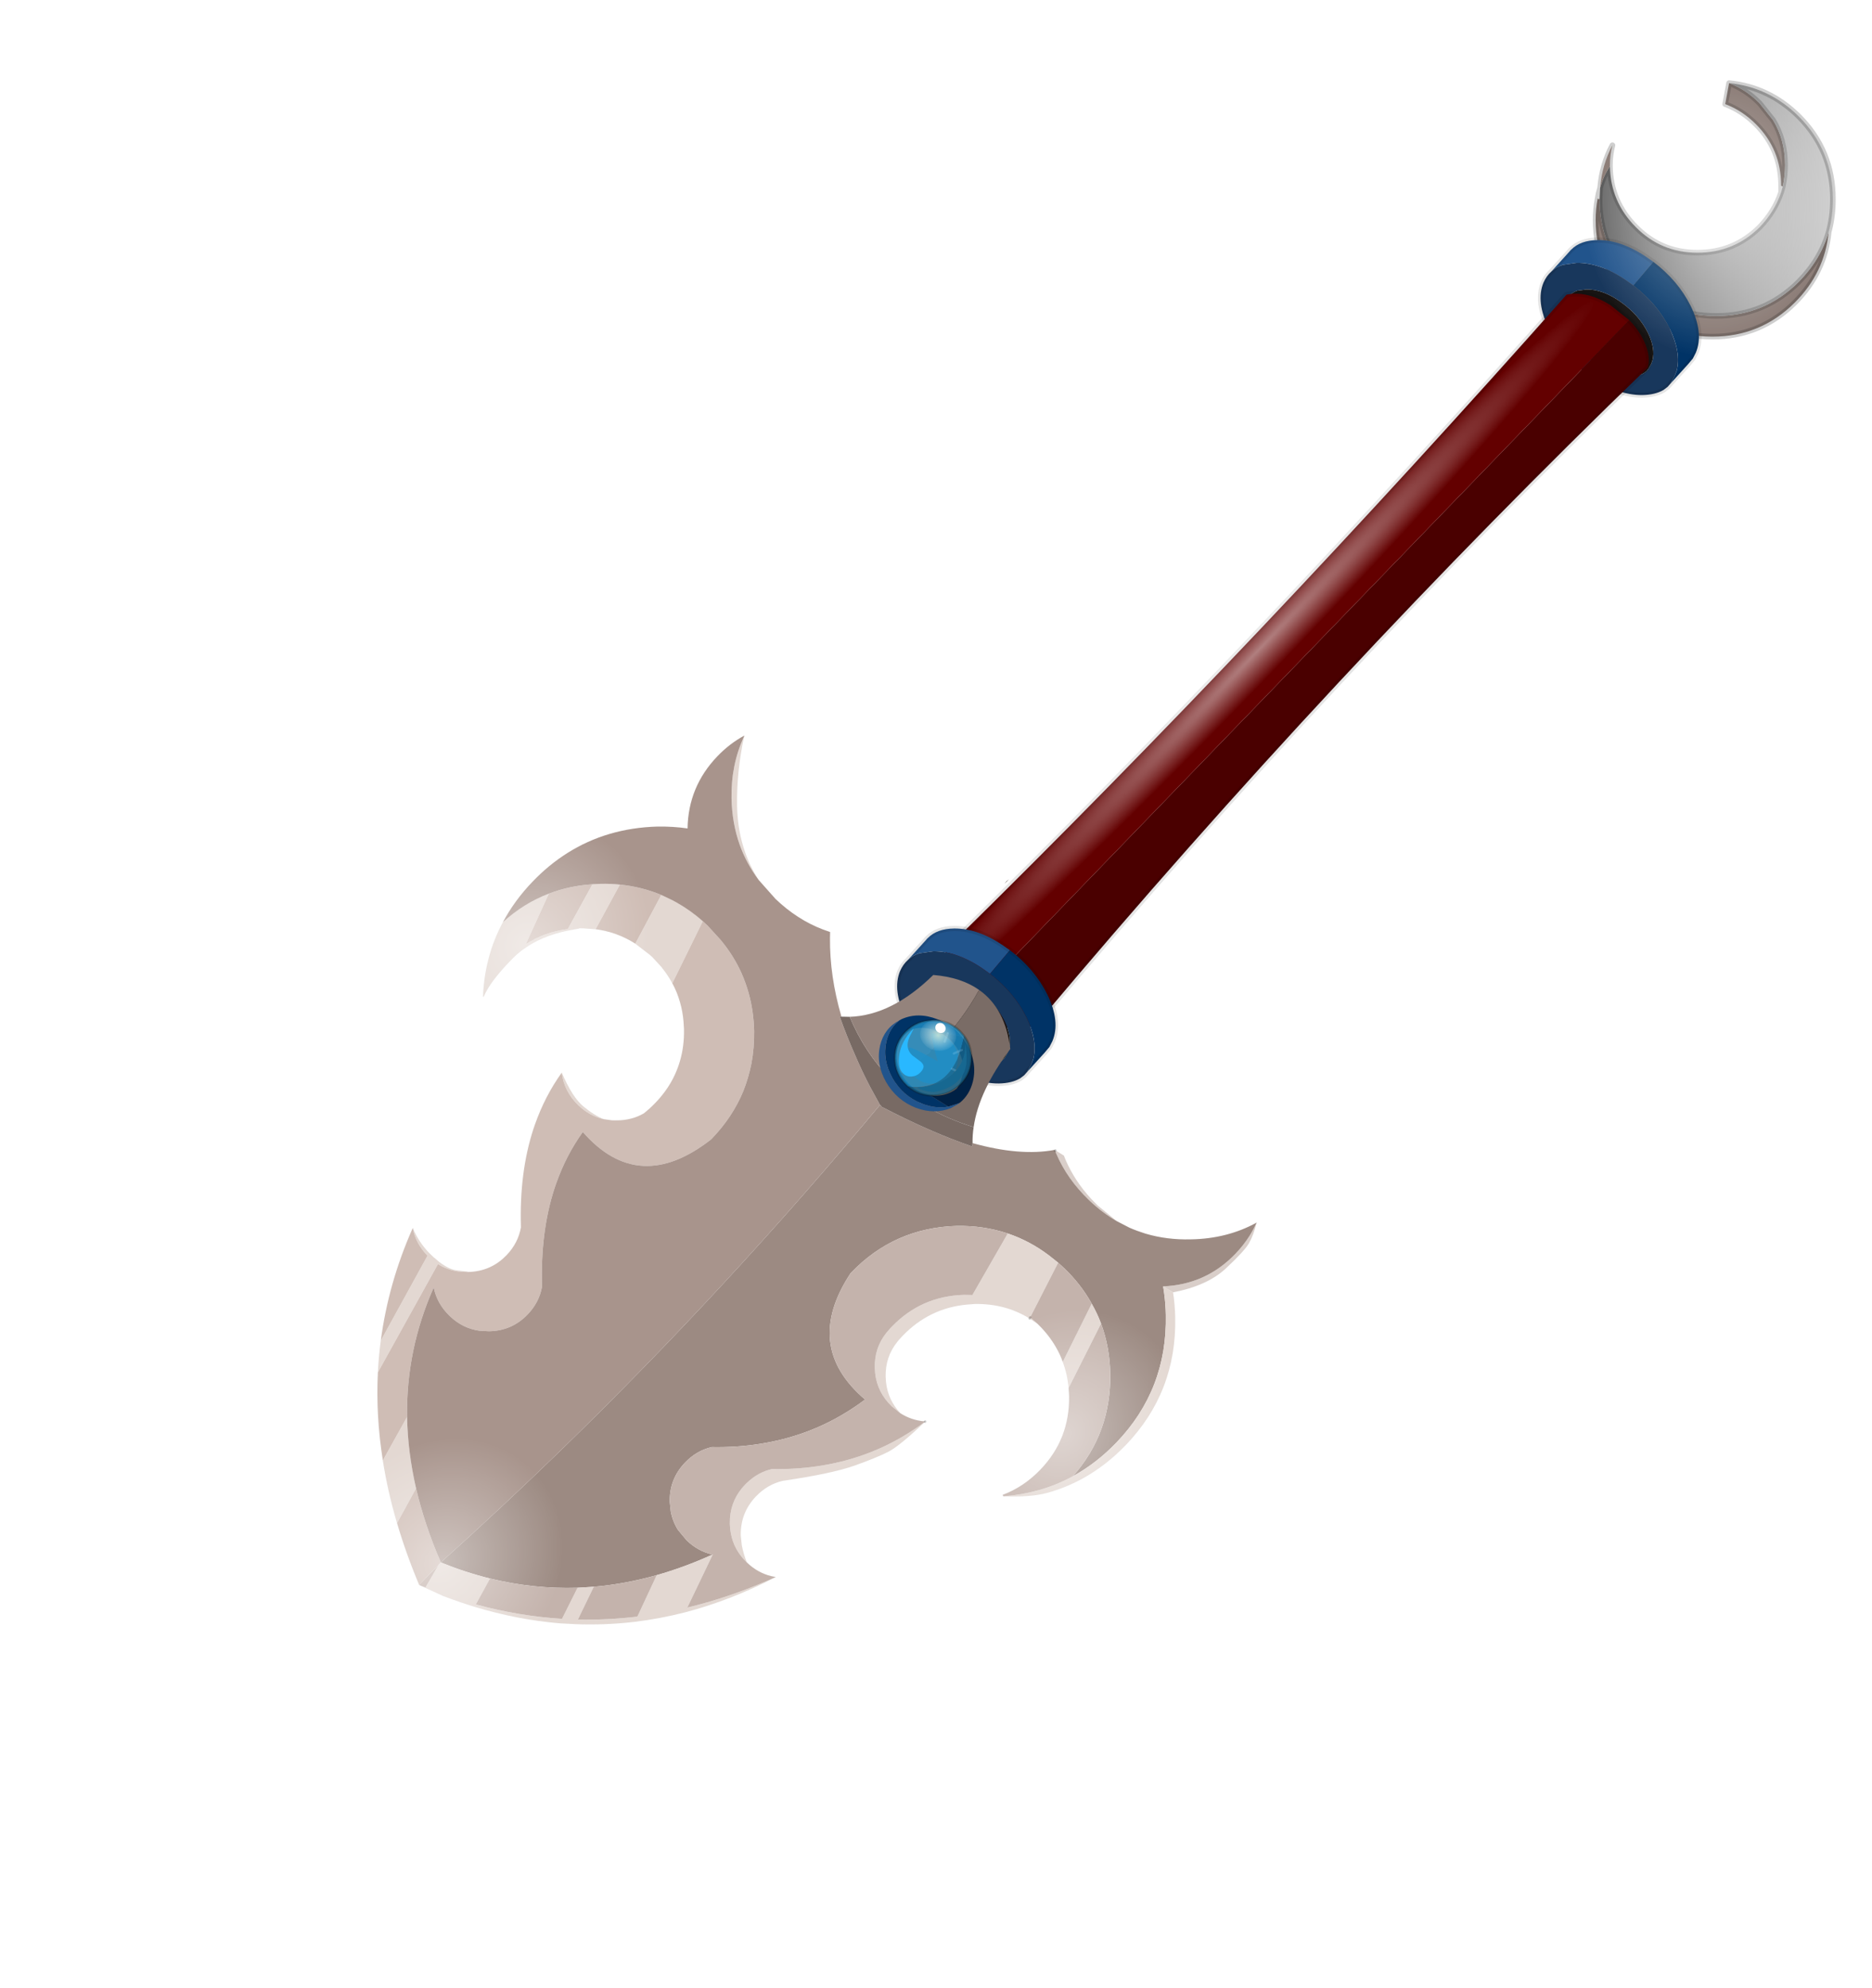 <?xml version="1.0"?>
<svg xmlns="http://www.w3.org/2000/svg" xmlns:xlink="http://www.w3.org/1999/xlink" width="261.65px" height="277.75px"><g transform="matrix(1, 0, 0, 1, -128.7, -285.25)"><use xlink:href="#object-0" width="334.55" height="355.15" transform="matrix(0.782, 0, 0, 0.782, 128.7, 285.25)" filter="url(#filter-object-0)"/></g><defs><g transform="matrix(1, 0, 0, 1, 308.65, 55.05)" id="object-0"><clipPath id="object-1" transform="matrix(1, 0, 0, 1, -251.25, -52.7)"><path fill-rule="evenodd" fill="#456265" stroke="none" d="M25.4 243.1L-250.75 243.1L-250.75 -52.2L25.4 -52.2L25.4 243.1" transform="translate(251.25,52.7)"/><path fill="none" stroke="#314448" stroke-width="1" stroke-linecap="round" stroke-linejoin="round" d="M25.4 243.1L-250.75 243.1L-250.75 -52.2L25.4 -52.2L25.4 243.1" transform="translate(251.25,52.7)"/></clipPath><g clip-path="url(#object-1)"><use xlink:href="#object-2" width="330.15" height="355.15" transform="matrix(1, 0, 0, 1, -308.65, -55.05)"/></g></g><g transform="matrix(1, 0, 0, 1, 0, 0)" id="object-2"><use xlink:href="#object-3" width="0.8" height="0.8" transform="matrix(1, 0, 0, 1, 179.55, 157.1)"/><use xlink:href="#object-4" width="0" height="0" transform="matrix(1, 0, 0, 1, 264.35, 0)" filter="url(#filter-object-4)"/><use xlink:href="#object-5" width="43.4" height="46.3" transform="matrix(1, 0, 0, 1, 284.7, 14.35)"/><use xlink:href="#object-6" width="32.05" height="30.4" transform="matrix(0.924, 0.059, -0.059, 0.924, 275.6, 41.75)" filter="url(#filter-object-6)"/><use xlink:href="#object-8" width="133.2" height="133.3" transform="matrix(1, 0, 0, 1, 162, 50.95)" filter="url(#filter-object-8)"/><use xlink:href="#object-12" width="32.05" height="30.4" transform="matrix(0.924, 0.059, -0.059, 0.924, 160.6, 164.75)" filter="url(#filter-object-12)"/><use xlink:href="#object-14" width="410.1" height="402.1" transform="matrix(0.302, 0.29, -0.29, 0.302, 116.7, 114.85)"/><use xlink:href="#object-28" width="68" height="68" transform="matrix(0.683, -0.013, 0.015, 0.775, 282.65, 11.5)" style="mix-blend-mode: hard-light"/></g><g transform="matrix(1, 0, 0, 1, -179.55, -157.1)" id="object-3"><path fill-rule="evenodd" fill="#594e4a" stroke="none" d="M180.35 157.1L179.55 157.9L179.9 157.45L180.35 157.1"/></g><g transform="matrix(1, 0, 0, 1, 0, 0)" id="object-4"/><filter id="filter-object-4" filterUnits="userSpaceOnUse"><feColorMatrix in="SourceGraphic" result="filter1" id="filter1" type="matrix" values="-0.574 1.43 0.144 0 0 0.426 0.43 0.144 0 0 0.426 1.43 -0.856 0 0 0 0 0 1 0" color-interpolation-filters="sRGB"/></filter><g transform="matrix(1, 0, 0, 1, -284.7, -14.35)" id="object-5"><path fill-rule="evenodd" fill="#85756f" stroke="none" d="M285.55 35.5L285.9 35.6Q285.9 44.25 291.95 50.35Q298.05 56.45 306.75 56.45Q315.4 56.45 321.5 50.35Q325.4 46.4 326.85 41.45Q326.15 48.7 320.8 54.05Q314.7 60.15 306.05 60.15Q297.4 60.15 291.3 54.05Q285.2 47.95 285.2 39.3Q285.2 37.35 285.55 35.5M318.35 33.2Q318.35 26.7 313.85 22.2Q311.4 19.75 308.35 18.6L309.05 14.85Q312.1 16 314.5 18.45L316.9 21.45Q319.05 24.95 319.05 29.5Q319.05 31.45 318.65 33.3L318.35 33.2"/><path fill-rule="evenodd" fill="url(#gradient-L0f40795007fd53e890354e0631550844)" stroke="none" d="M285.9 35.6L286 33.55Q286.55 31.5 287.75 29.7Q287.85 36.05 292.4 40.6Q296.9 45.15 303.4 45.15Q309.9 45.15 314.5 40.6Q317.2 37.8 318.35 34.35L318.65 33.3Q319.05 31.45 319.05 29.5Q319.05 24.95 316.9 21.45L314.5 18.45Q312.1 16 309.05 14.85Q316.2 15.55 321.5 20.8Q327.6 26.9 327.6 35.6Q327.6 38.7 326.85 41.45Q325.4 46.4 321.5 50.35Q315.4 56.45 306.75 56.45Q298.05 56.45 291.95 50.35Q285.9 44.25 285.9 35.6"/><path fill-rule="evenodd" fill="#a8948c" stroke="none" d="M286 33.55Q286.35 29.4 288.2 25.95Q287.75 27.65 287.75 29.5L287.75 29.7Q286.55 31.5 286 33.55"/><path fill="none" stroke="#000000" stroke-opacity="0.2" stroke-width="1" stroke-linecap="round" stroke-linejoin="round" d="M286 33.55Q285.7 34.5 285.55 35.5Q285.2 37.35 285.2 39.3Q285.2 47.95 291.3 54.05Q297.4 60.15 306.05 60.15Q314.7 60.15 320.8 54.05Q326.15 48.7 326.85 41.45Q327.6 38.7 327.6 35.6Q327.6 26.9 321.5 20.8Q316.2 15.55 309.05 14.85L308.35 18.6Q311.4 19.75 313.85 22.2Q318.35 26.7 318.35 33.2L318.35 34.35Q317.2 37.8 314.5 40.6Q309.9 45.15 303.4 45.15Q296.9 45.15 292.4 40.6Q287.85 36.05 287.75 29.7L287.75 29.5Q287.75 27.65 288.2 25.95Q286.35 29.4 286 33.55L285.9 35.6Q285.9 44.25 291.95 50.35Q298.05 56.45 306.75 56.45Q315.4 56.45 321.5 50.35Q325.4 46.4 326.85 41.45M286 33.55Q286.55 31.5 287.75 29.7M309.05 14.85Q312.1 16 314.5 18.45L316.9 21.45Q319.05 24.95 319.05 29.5Q319.05 31.45 318.65 33.3L318.35 34.35"/></g><linearGradient gradientTransform="matrix(0.025, 0, 0, 0.025, 306.75, 35.65)" gradientUnits="userSpaceOnUse" spreadMethod="pad" id="gradient-L0f40795007fd53e890354e0631550844" x1="-819.2" x2="819.2"><stop offset="0" stop-color="#666666" stop-opacity="1"/><stop offset="1" stop-color="#cccccc" stop-opacity="1"/></linearGradient><g transform="matrix(1, 0, 0, 1, 0.5, 5.15)" id="object-6"><use xlink:href="#object-7" width="32.05" height="30.4" transform="matrix(1, 0, 0, 1, -0.5, -5.15)"/></g><g transform="matrix(1, 0, 0, 1, 0.5, 5.15)" id="object-7"><path fill-rule="evenodd" fill="#21548c" stroke="none" d="M1.8 2L5.1 -2.15L5.2 -2.3L5.35 -2.45Q7 -4.35 10.3 -4.6Q15.1 -4.95 20.55 -1.55L21.3 -1.1L17.75 3.7L16.8 3.1Q11.35 -0.3 6.55 0.05L3.9 0.6Q2.65 1.1 1.8 2"/><path fill-rule="evenodd" fill="#003366" stroke="none" d="M21.3 -1.1Q26.3 2.2 29.05 6.95Q31.95 12.05 30.6 15.9L30.1 17.05L29.25 18.2L26.1 22.15L26.15 22.1L26.85 20.55L27.15 19.55Q27.8 16.05 25.3 11.6Q22.6 6.95 17.75 3.7L21.3 -1.1"/><path fill-rule="evenodd" fill="#18375c" stroke="none" d="M26.1 22.15L25.6 22.8L24.85 23.45Q23.3 24.5 20.8 24.7Q15.95 25.05 10.45 21.65Q5 18.25 2.05 13.15Q-0.9 8.05 0.4 4.25Q0.9 2.9 1.8 2Q2.65 1.1 3.9 0.6L6.55 0.05Q11.35 -0.3 16.8 3.1L17.75 3.7Q22.6 6.95 25.3 11.6Q27.8 16.05 27.15 19.55L26.85 20.55L26.15 22.1L26.1 22.15M22.35 17.9Q22.8 15.6 21.15 12.65Q19.2 9.3 15.55 7.05Q11.95 4.8 8.75 5.05L7 5.4Q6.2 5.75 5.65 6.3Q5.05 6.9 4.7 7.8Q3.85 10.3 5.8 13.65Q7.75 17.05 11.35 19.25Q14.95 21.5 18.15 21.3Q19.8 21.15 20.85 20.45L21.35 20.05L21.65 19.6L21.7 19.55L22.15 18.55L22.35 17.9"/><path fill-rule="evenodd" fill="#171413" stroke="none" d="M22.35 17.9L22.15 18.55L21.7 19.55L21.65 19.6L21.35 20.05L20.85 20.45Q19.8 21.15 18.15 21.3Q14.95 21.5 11.35 19.25Q7.75 17.05 5.8 13.65Q3.85 10.3 4.7 7.8Q5.05 6.9 5.65 6.3Q6.2 5.75 7 5.4L8.75 5.05Q11.95 4.8 15.55 7.05Q19.2 9.3 21.15 12.65Q22.8 15.6 22.35 17.9"/><path fill="none" stroke="#000000" stroke-opacity="0.102" stroke-width="1" stroke-linecap="round" stroke-linejoin="round" d="M1.8 2L5.1 -2.15L5.2 -2.3L5.35 -2.45Q7 -4.35 10.3 -4.6Q15.1 -4.95 20.55 -1.55L21.3 -1.1Q26.3 2.2 29.05 6.95Q31.95 12.05 30.6 15.9L30.1 17.05L29.25 18.2L26.1 22.15L25.6 22.8L24.85 23.45Q23.3 24.5 20.8 24.7Q15.95 25.05 10.45 21.65Q5 18.25 2.05 13.15Q-0.9 8.05 0.4 4.25Q0.9 2.9 1.8 2"/></g><filter id="filter-object-6" filterUnits="userSpaceOnUse"><feColorMatrix in="SourceGraphic" result="filter1" id="filter1" type="matrix" values="1.019 0.353 -0.371 0 -0.106 -0.04 0.918 0.121 0 -0.106 0.339 -0.229 0.89 0 -0.106 0 0 0 1 0" color-interpolation-filters="sRGB"/></filter><g transform="matrix(1, 0, 0, 1, 6.7, 1.45)" id="object-8"><use xlink:href="#object-9" width="127" height="132.35" transform="matrix(1, 0, 0, 1, -0.5, -0.5)"/><use xlink:href="#object-10" width="68" height="68" transform="matrix(0.095, 0.091, -1.756, 1.827, 112.7, -1.45)"/></g><g transform="matrix(1, 0, 0, 1, 0.5, 0.5)" id="object-9"><path fill-rule="evenodd" fill="#4a0000" stroke="none" d="M122.5 4.8Q123.8 6.1 124.7 7.7Q126.35 10.65 125.9 12.95L125.8 13.3Q69.6 67.55 17.35 129.65L17.25 129.6L17.2 129.65L17.05 129.95L16.9 130.1L16.4 130.5Q15.35 131.2 13.7 131.35Q10.5 131.55 6.9 129.3L4.15 127.25L122.5 4.8"/><path fill-rule="evenodd" fill="#630000" stroke="none" d="M4.15 127.25Q2.45 125.65 1.35 123.7Q-0.6 120.35 0.25 117.85Q0.5 117.25 0.85 116.8L1.65 116L2.55 115.45L2.35 115.25Q56.85 61.7 111.3 0.25L112.3 0.1Q115.5 -0.15 119.1 2.1L122.5 4.8L4.15 127.25"/><path fill="none" stroke="#000000" stroke-opacity="0.102" stroke-width="1" stroke-linecap="round" stroke-linejoin="round" d="M122.5 4.8Q123.8 6.1 124.7 7.7Q126.35 10.65 125.9 12.95L125.8 13.3Q69.6 67.55 17.35 129.65L17.05 129.95L16.9 130.1L16.4 130.5Q15.35 131.2 13.7 131.35Q10.5 131.55 6.9 129.3L4.15 127.25Q2.45 125.65 1.35 123.7Q-0.6 120.35 0.25 117.85Q0.5 117.25 0.85 116.8M1.65 116L2.35 115.25Q56.85 61.7 111.3 0.25L112.3 0.1Q115.5 -0.15 119.1 2.1L122.5 4.8"/></g><g transform="matrix(1, 0, 0, 1, 0, 0)" id="object-10"><use xlink:href="#object-11" width="68" height="68" transform="matrix(1, 0, 0, 1, 0, 0)"/></g><g transform="matrix(1, 0, 0, 1, 0, 0)" id="object-11"><path fill-rule="evenodd" fill="url(#gradient-R8092fc1083e57beb7b538b2221aa0b0e)" stroke="none" d="M68 34Q68 48.1 58.05 58.05Q48.1 68 34 68Q19.9 68 9.95 58.05Q0 48.1 0 34Q0 19.9 9.95 9.95Q19.9 0 34 0Q48.1 0 58.05 9.95Q68 19.9 68 34"/></g><radialGradient gradientTransform="matrix(0.042, 0, 0, 0.042, 34, 34)" gradientUnits="userSpaceOnUse" spreadMethod="pad" id="gradient-R8092fc1083e57beb7b538b2221aa0b0e" cx="0" cy="0" r="819.2"><stop offset="0" stop-color="#ffffff" stop-opacity="0.498"/><stop offset="1" stop-color="#ffffff" stop-opacity="0"/></radialGradient><filter id="filter-object-8" filterUnits="userSpaceOnUse"><feColorMatrix in="SourceGraphic" result="filter1" id="filter1" type="matrix" values="-0.574 1.43 0.144 0 -0.122 0.426 0.43 0.144 0 -0.122 0.426 1.43 -0.856 0 -0.122 0 0 0 1 0" color-interpolation-filters="sRGB"/></filter><g transform="matrix(1, 0, 0, 1, 0.5, 5.15)" id="object-12"><use xlink:href="#object-13" width="32.05" height="30.4" transform="matrix(1, 0, 0, 1, -0.5, -5.15)"/></g><g transform="matrix(1, 0, 0, 1, 0.5, 5.15)" id="object-13"><path fill-rule="evenodd" fill="#21548c" stroke="none" d="M1.8 2L5.1 -2.15L5.2 -2.3L5.35 -2.45Q7 -4.35 10.3 -4.6Q15.1 -4.95 20.55 -1.55L21.3 -1.1L17.75 3.7L16.8 3.1Q11.35 -0.3 6.55 0.05L3.9 0.6Q2.65 1.1 1.8 2"/><path fill-rule="evenodd" fill="#003366" stroke="none" d="M21.3 -1.1Q26.3 2.2 29.05 6.95Q31.95 12.05 30.6 15.9L30.1 17.05L29.25 18.2L26.1 22.15L26.15 22.1L26.85 20.55L27.15 19.55Q27.8 16.05 25.3 11.6Q22.6 6.95 17.75 3.7L21.3 -1.1"/><path fill-rule="evenodd" fill="#18375c" stroke="none" d="M26.1 22.15L25.6 22.8L24.85 23.45Q23.3 24.5 20.8 24.7Q15.95 25.05 10.45 21.65Q5 18.25 2.05 13.15Q-0.9 8.05 0.4 4.25Q0.9 2.9 1.8 2Q2.65 1.1 3.9 0.6L6.55 0.05Q11.35 -0.3 16.8 3.1L17.75 3.7Q22.6 6.95 25.3 11.6Q27.8 16.05 27.15 19.55L26.85 20.55L26.15 22.1L26.1 22.15M22.35 17.9Q22.8 15.6 21.15 12.65Q19.2 9.3 15.55 7.05Q11.95 4.8 8.75 5.05L7 5.4Q6.2 5.75 5.65 6.3Q5.05 6.9 4.7 7.8Q3.85 10.3 5.8 13.65Q7.75 17.05 11.35 19.25Q14.95 21.5 18.15 21.3Q19.8 21.15 20.85 20.45L21.35 20.05L21.65 19.6L21.7 19.55L22.15 18.55L22.35 17.9"/><path fill-rule="evenodd" fill="#171413" stroke="none" d="M22.35 17.9L22.15 18.55L21.7 19.55L21.65 19.6L21.35 20.05L20.85 20.45Q19.8 21.15 18.15 21.3Q14.95 21.5 11.35 19.25Q7.75 17.05 5.8 13.65Q3.85 10.3 4.7 7.8Q5.05 6.9 5.65 6.3Q6.2 5.75 7 5.4L8.75 5.05Q11.95 4.8 15.55 7.05Q19.2 9.3 21.15 12.65Q22.8 15.6 22.35 17.9"/><path fill="none" stroke="#000000" stroke-opacity="0.102" stroke-width="1" stroke-linecap="round" stroke-linejoin="round" d="M1.8 2L5.1 -2.15L5.2 -2.3L5.35 -2.45Q7 -4.35 10.3 -4.6Q15.1 -4.95 20.55 -1.55L21.3 -1.1Q26.3 2.2 29.05 6.95Q31.95 12.05 30.6 15.9L30.1 17.05L29.25 18.2L26.1 22.15L25.6 22.8L24.85 23.45Q23.3 24.5 20.8 24.7Q15.95 25.05 10.45 21.65Q5 18.25 2.05 13.15Q-0.9 8.05 0.4 4.25Q0.9 2.9 1.8 2"/></g><filter id="filter-object-12" filterUnits="userSpaceOnUse"><feColorMatrix in="SourceGraphic" result="filter1" id="filter1" type="matrix" values="1.001 0.453 -0.454 0 -0.086 -0.043 0.892 0.151 0 -0.086 0.422 -0.262 0.84 0 -0.086 0 0 0 1 0" color-interpolation-filters="sRGB"/></filter><g transform="matrix(1, 0, 0, 1, 33.55, 0)" id="object-14"><use xlink:href="#object-15" width="349.15" height="359.1" transform="matrix(1, 0, 0, 1, 0, 0)"/><use xlink:href="#object-16" width="35.4" height="36.9" transform="matrix(0.942, 0, -0.016, 0.942, 159.05, 26.85)" filter="url(#filter-object-16)"/><use xlink:href="#object-22" width="68" height="68" transform="matrix(1.436, -0.028, 0.032, 1.629, 123, 291.35)" style="mix-blend-mode: hard-light"/><use xlink:href="#object-24" width="68" height="68" transform="matrix(1.436, -0.028, 0.032, 1.629, -33.55, 75.95)" style="mix-blend-mode: hard-light"/><use xlink:href="#object-26" width="68" height="68" transform="matrix(1.436, -0.028, 0.032, 1.629, 276.7, 67.95)" style="mix-blend-mode: hard-light"/></g><g transform="matrix(1, 0, 0, 1, 0, 0)" id="object-15"><path fill-rule="evenodd" fill="#d9cec9" stroke="none" d="M323.75 0.1Q326.55 4.9 327.45 8.7Q328.35 12.45 327.75 23.3Q327.1 34.1 318.55 46.15L313.85 47.3L313.75 47.25Q326.4 34.1 326.4 15.85Q326.4 10.85 325.45 6.2Q324.8 3.05 323.75 0.1M240.05 37.3L240.4 37.25L244.55 36.35L246.3 37.15Q255.3 40.95 265.65 41.6L269.85 41.7L280.15 40.9Q273.35 42.55 265.95 42.6L265.35 42.6Q252.6 42.6 241.8 38.05L240.45 37.5L240.05 37.3M240.45 37.5L240.4 37.25L240.45 37.5"/><path fill-rule="evenodd" fill="#9c8a82" stroke="none" d="M323.75 0.1Q324.8 3.05 325.45 6.2Q326.4 10.85 326.4 15.85Q326.4 34.1 313.75 47.25L313.85 47.3L316.05 49Q319.65 51.85 323.05 55.25Q345.55 77.75 345.55 109.1Q345.55 121.4 342.1 132.35Q341.1 107.65 323.15 89.6Q315.1 81.6 305.65 77.05Q301.4 75 296.9 73.7L296.3 73.5Q287.6 70.9 277.9 70.9L274.45 71L269.6 71.45Q259.3 72.65 250.3 76.9Q240.6 81.5 232.4 89.6Q213.65 108.7 213.65 135.2L213.65 135.6Q220.4 172.3 255.45 170.2Q253.5 182.25 248.85 193.25L247.6 196.05Q243.55 204.8 237.75 212.8Q231.75 221.15 223.85 228.7L222.3 230.15Q218.65 235.75 218.65 242.8Q218.65 252.5 225.5 259.4L228.7 262.1Q232.2 264.6 236.35 265.65L242.15 266.3Q248.9 266.3 254.3 263Q249.45 275.15 243.2 285.85Q236.1 297.95 227.25 308.05L222.55 313.15Q209.45 326.55 192.85 336.2Q183.45 341.6 172.95 345.8Q175.5 311.15 176.75 276.2Q180.2 176.85 172.95 75.1L173.3 75L173.95 75.2Q196.5 68.6 213.5 60.7L213.05 59.8L212.75 59.5Q231.35 49.5 240.05 37.3L240.45 37.5L241.8 38.05Q252.6 42.6 265.35 42.6L265.95 42.6Q273.35 42.55 280.15 40.9L286.05 39.15Q289.3 37.95 292.4 36.4L293 36.1Q301.25 31.8 308.35 24.65Q319.4 13.7 323.7 0.05L323.7 0L323.75 0.1L323.7 0.05L323.75 0.1"/><path fill-rule="evenodd" fill="#e3d8d2" stroke="none" d="M313.85 47.3L318.55 46.15Q322.75 49.35 326.65 53.25Q349.15 75.75 349.15 107.1Q349.15 119.4 345.7 130.35Q343.3 137.95 339.2 144.9Q335.4 151.25 326.85 158.85Q331.9 153.15 335.6 146.9Q339.7 139.95 342.1 132.35Q345.55 121.4 345.55 109.1Q345.55 77.75 323.05 55.25Q319.65 51.85 316.05 49L313.85 47.3M314.7 106.45Q310.25 102.55 305.2 100.15L296.9 73.7Q301.4 75 305.65 77.05L314.7 106.45M286.05 95.9L282.15 96.6Q270.2 99.15 261 108.3L258.75 110.8Q248.15 123.05 248.15 139.5L248.15 139.8Q248.15 141.8 248.3 143.05Q249.05 151.15 255 157.1L256.75 158.7Q262.6 163.6 270.35 164L265.65 164.4Q257.1 164.4 250.75 159.1L249 157.5Q243.05 151.55 242.3 143.45L242.15 140.9L242.15 140.2L242.15 139.9Q242.15 121.75 255 108.7L257.6 106.3L250.3 76.9Q259.3 72.65 269.6 71.45L274.45 71L282 96.1L282.15 96.6L282 96.1L286.05 95.9M280.45 159.3Q279.8 174 278.05 179.3Q276.25 184.55 271.65 193.75Q267 202.95 254.1 219.55Q250.45 225.15 250.45 232.2Q250.45 241.9 257.3 248.8L260.5 251.5Q263.65 253.75 267.15 255.3Q259.55 255.3 253.7 251.1Q252 249.9 250.5 248.4L248.95 246.7Q243.65 240.35 243.65 231.8L243.7 230.75Q243.95 224.3 247.3 219.15Q263.95 203.7 272.6 185.05L273.85 182.25Q277.85 172.8 279.85 162.6L280.45 159.3M280.35 251.35Q273.4 271.8 262.9 288.9Q257.1 298.25 250.25 306.65Q242.2 316.45 232.7 324.9L227.6 329.3Q213.5 340.75 196.45 349.45Q190.2 352.6 183.6 355.4L173.15 359.05L175.65 358.05L172.95 347.05L172.95 345.8Q183.45 341.6 192.85 336.2L196.15 348.35Q212.85 339.25 226.95 327.3L222.55 313.15L227.25 308.05L232.05 322.85Q241.35 314.25 249.5 304.35L243.2 285.85Q249.45 275.15 254.3 263L254.35 262.95L262.2 286.8Q271.55 272.2 278.75 255.25L280.35 251.35M147.85 346.6Q135.6 339.6 124.95 331.5L119.55 310.95Q130.1 321.55 143.45 330.3L147.85 346.6M97.4 305.85Q92.9 300.65 88.9 295.2L78.2 255.3Q71.1 255.1 65.65 251.25Q71.5 253.75 77.85 254L80.4 254L83.6 253.8Q88.85 253.2 91.45 251.25L95.35 248.3L95.45 248.4L92.3 251.1Q88.45 253.85 83.9 254.8L97.4 305.85M65.45 159.3Q76 163.75 82.05 163.3Q88.1 162.85 92.1 161.2Q86.8 164.4 80.15 164.4Q71.75 164.4 65.45 159.3M73.05 99.05Q69.35 97.85 65.45 97.35L64.95 97.25L59.2 96.9L57.65 96.95L49.95 97.8L43.55 75.15L48.5 73.5L50.7 72.9Q57.15 71.25 64.1 70.95L73.05 99.05M33.45 105.1L29.35 108.5L28.05 109.7L28.15 109.8L25.05 114.1Q18.75 123.45 17.15 132.55Q16.6 135.4 16.55 138.25Q16.3 152.1 18.9 158.9L18.95 159L18.7 159.1Q7.25 146.15 2.85 130.35Q3.65 118.35 8.55 108L16.4 130.4Q18.55 121.05 24.85 113.3L19.2 92.2L21.65 89.6Q24.6 86.65 27.75 84.2L33.45 105.1M22.2 1.9Q30.4 15.15 40.65 25.45Q48.1 32.9 56.85 37.3Q62.7 40.25 69.15 41.75Q60.5 40.3 52.85 36.5Q44.1 32.1 36.65 24.65Q26.5 14.45 22.2 1.9"/><path fill-rule="evenodd" fill="#c4b3ac" stroke="none" d="M326.85 158.85L326.6 159.1L326 158.85Q330.15 150.2 330.15 139.9Q330.15 121.75 317.15 108.7L314.7 106.45L305.65 77.05Q315.1 81.6 323.15 89.6Q341.1 107.65 342.1 132.35Q339.7 139.95 335.6 146.9Q331.9 153.15 326.85 158.85M305.2 100.15Q302.1 98.6 298.75 97.65Q292.8 95.9 286.15 95.9L286.05 95.9L282 96.1L274.45 71L277.9 70.9Q287.6 70.9 296.3 73.5L296.9 73.7L305.2 100.15M270.35 164Q275.85 162.9 280.3 159.3L280.45 159.2L280.45 159.3L279.85 162.6Q277.85 172.8 273.85 182.25L272.6 185.05Q263.95 203.7 247.3 219.15Q243.95 224.3 243.7 230.75L243.65 231.8Q243.65 240.35 248.95 246.7L250.5 248.4Q252 249.9 253.7 251.1Q259.55 255.3 267.15 255.3L269.1 255.25Q275.15 254.8 280.05 251.5L280.25 251.35L280.4 251.25L280.35 251.35L278.75 255.25Q271.55 272.2 262.2 286.8L254.35 262.95L254.3 263Q248.9 266.3 242.15 266.3L236.35 265.65Q232.2 264.6 228.7 262.1L225.5 259.4Q218.65 252.5 218.65 242.8Q218.65 235.75 222.3 230.15L223.85 228.7Q231.75 221.15 237.75 212.8Q243.55 204.8 247.6 196.05L248.85 193.25Q253.5 182.25 255.45 170.2Q220.4 172.3 213.65 135.6L213.65 135.2Q213.65 108.7 232.4 89.6Q240.6 81.5 250.3 76.9L257.6 106.3L255 108.7Q242.15 121.75 242.15 139.9L242.15 140.2L242.15 140.9L242.3 143.45Q243.05 151.55 249 157.5L250.75 159.1Q257.1 164.4 265.65 164.4L270.35 164M173.15 359.05L172.95 359.1L172.95 347.05L175.65 358.05L173.15 359.05M243.2 285.85L249.5 304.35Q241.35 314.25 232.05 322.85L227.25 308.05Q236.1 297.95 243.2 285.85M222.55 313.15L226.95 327.3Q212.85 339.25 196.15 348.35L192.85 336.2Q209.45 326.55 222.55 313.15"/><path fill-rule="evenodd" fill="#cfbdb5" stroke="none" d="M172.95 359.1Q159.65 353.35 147.85 346.6L143.45 330.3Q156.65 338.9 172.65 345.65L172.95 345.8L172.95 347.05L172.95 359.1M124.95 331.5Q109.5 319.8 97.4 305.85L83.9 254.8Q88.45 253.85 92.3 251.1L95.45 248.4L96.45 247.35Q102.4 240.75 102.4 231.8Q102.4 224.6 98.6 218.95Q81.9 202.6 73.4 185.05L72.5 183.1Q67.2 171.45 65.45 159.3Q71.75 164.4 80.15 164.4Q86.8 164.4 92.1 161.2L95 159.1L96.7 157.5Q101.15 153.1 102.75 147.55Q103.2 144.3 103.2 140.9Q103.2 137.45 102.75 134.25Q102.2 130.3 100.95 126.65Q99.9 123.6 98.45 120.8Q95.35 114.85 90.2 109.7L87.75 107.45Q84.5 104.6 81 102.6Q77.2 100.35 73.05 99.05L64.1 70.95L66.9 70.9L75.2 71.45Q83.65 72.4 91.25 75.45Q95.55 77.2 99.6 79.6Q106.4 83.65 112.4 89.6Q117.45 94.75 121.15 100.4Q124.5 105.65 126.8 111.3Q131.15 122.4 131.15 135.2L131.15 135.6Q125.6 174.5 89.45 171.3Q91.2 183.45 96.5 195.1L97.4 197.05Q105.9 214.6 122.6 230.95Q126.4 236.6 126.4 243.8Q126.4 253.5 119.45 260.4L116.3 263.1Q110.45 267.3 102.9 267.3Q95.3 267.3 89.5 263.25Q99.4 290.6 119.55 310.95L124.95 331.5M88.9 295.2Q74.3 275.35 65.6 251.45L65.55 251.3L65.5 251.15L65.65 251.25Q71.1 255.1 78.2 255.3L88.9 295.2M49.95 97.8Q40.95 99.6 33.45 105.1L27.75 84.2Q35.15 78.4 43.55 75.15L49.95 97.8M19.2 92.2L24.85 113.3Q18.55 121.05 16.4 130.4L8.55 108Q12.5 99.55 19.2 92.2"/><path fill-rule="evenodd" fill="#a8948c" stroke="none" d="M2.85 130.35Q0 120.3 0 109.1Q0 99.1 2.25 90.05Q7.05 70.6 22.15 55.25Q26.85 50.6 32 46.9Q19.85 33.85 19.85 15.85Q19.85 8.25 22.05 1.5L22.2 1.9Q26.5 14.45 36.65 24.65Q44.1 32.1 52.85 36.5Q60.5 40.3 69.15 41.75L79.85 42.6Q92.6 42.6 103.5 38L106.5 36.65L108.2 38.5Q119.35 50.35 135 59.35L134.45 59.8Q142.25 63.75 150.85 67.25Q157.4 70.05 164.55 72.45L172.95 75.1Q180.2 176.85 176.75 276.2Q175.5 311.15 172.95 345.8L172.65 345.65Q156.65 338.9 143.45 330.3Q130.1 321.55 119.55 310.95Q99.4 290.6 89.5 263.25Q95.3 267.3 102.9 267.3Q110.45 267.3 116.3 263.1L119.45 260.4Q126.4 253.5 126.4 243.8Q126.4 236.6 122.6 230.95Q105.9 214.6 97.4 197.05L96.5 195.1Q91.2 183.45 89.45 171.3Q125.6 174.5 131.15 135.6L131.15 135.2Q131.15 122.4 126.8 111.3Q124.5 105.65 121.15 100.4Q117.45 94.75 112.4 89.6Q106.4 83.65 99.6 79.6Q95.55 77.2 91.25 75.45Q83.65 72.4 75.2 71.45L66.9 70.9L64.1 70.95Q57.15 71.25 50.7 72.9L48.5 73.5L43.55 75.15Q35.15 78.4 27.75 84.2Q24.6 86.65 21.65 89.6L19.2 92.2Q12.5 99.55 8.55 108Q3.65 118.35 2.85 130.35"/><path fill-rule="evenodd" fill="#786a64" stroke="none" d="M135 59.35L137.6 56.95Q152.85 63.55 168.2 63.95Q188.2 64.4 208.35 54.25Q210.35 57.1 212.75 59.5L213.05 59.8L213.5 60.7Q196.5 68.6 173.95 75.2L173.3 75L172.95 75.1L164.55 72.45Q157.4 70.05 150.85 67.25Q142.25 63.75 134.45 59.8L135 59.35"/><path fill-rule="evenodd" fill="#94837c" stroke="none" d="M137.6 56.95Q150.2 44 150.95 19.35Q160.2 11.8 169.5 10.4Q177.15 38.95 168.2 63.95Q152.85 63.55 137.6 56.95"/><path fill-rule="evenodd" fill="#7a6c66" stroke="none" d="M169.5 10.4Q183 8.3 196.55 19.35Q199.25 41.6 208.35 54.25Q188.2 64.4 168.2 63.95Q177.15 38.95 169.5 10.4"/><path fill="none" stroke="#000000" stroke-opacity="0.102" stroke-width="0.05" stroke-linecap="round" stroke-linejoin="round" d="M318.55 46.15Q327.1 34.1 327.75 23.3Q328.35 12.45 327.45 8.7Q326.55 4.9 323.75 0.1M318.55 46.15Q322.75 49.35 326.65 53.25Q349.15 75.75 349.15 107.1Q349.15 119.4 345.7 130.35Q343.3 137.95 339.2 144.9Q335.4 151.25 326.85 158.85L326.6 159.1L326 158.85Q330.15 150.2 330.15 139.9Q330.15 121.75 317.15 108.7L314.7 106.45Q310.25 102.55 305.2 100.15Q302.1 98.6 298.75 97.65Q292.8 95.9 286.15 95.9L286.05 95.9L282.15 96.6Q270.2 99.15 261 108.3L258.75 110.8Q248.15 123.05 248.15 139.5L248.15 139.8Q248.15 141.8 248.3 143.05Q249.05 151.15 255 157.1L256.75 158.7Q262.6 163.6 270.35 164Q275.85 162.9 280.3 159.3L280.45 159.2M280.45 159.3Q279.8 174 278.05 179.3Q276.25 184.55 271.65 193.75Q267 202.95 254.1 219.55Q250.45 225.15 250.45 232.2Q250.45 241.9 257.3 248.8L260.5 251.5Q263.65 253.75 267.15 255.3L269.1 255.25Q275.15 254.8 280.05 251.5L280.25 251.35L280.4 251.25L280.35 251.35Q273.4 271.8 262.9 288.9Q257.1 298.25 250.25 306.65Q242.2 316.45 232.7 324.9L227.6 329.3Q213.5 340.75 196.45 349.45Q190.2 352.6 183.6 355.4L173.15 359.05M172.95 359.1Q159.65 353.35 147.85 346.6Q135.6 339.6 124.95 331.5Q109.5 319.8 97.4 305.85Q92.9 300.65 88.9 295.2Q74.3 275.35 65.6 251.45L65.55 251.3L65.5 251.15L65.65 251.25Q71.5 253.75 77.85 254L80.4 254L83.6 253.8Q88.85 253.2 91.45 251.25L95.35 248.3L95.45 248.4L96.45 247.35Q102.4 240.75 102.4 231.8Q102.4 224.6 98.6 218.95Q81.9 202.6 73.4 185.05L72.5 183.1Q67.2 171.45 65.45 159.3Q76 163.75 82.05 163.3Q88.1 162.85 92.1 161.2L95 159.1L96.7 157.5Q101.15 153.1 102.75 147.55Q103.2 144.3 103.2 140.9Q103.2 137.45 102.75 134.25Q102.2 130.3 100.95 126.65Q99.9 123.6 98.45 120.8Q95.35 114.85 90.2 109.7L87.75 107.45Q84.5 104.6 81 102.6Q77.2 100.35 73.05 99.05Q69.35 97.85 65.45 97.35L64.95 97.25L59.2 96.9L57.65 96.95L49.95 97.8Q40.95 99.6 33.45 105.1L29.35 108.5L28.05 109.7L28.15 109.8L25.05 114.1Q18.75 123.45 17.15 132.55Q16.6 135.4 16.55 138.25Q16.3 152.1 18.9 158.9L18.95 159L18.7 159.1Q7.25 146.15 2.85 130.35Q0 120.3 0 109.1Q0 99.1 2.25 90.05Q7.05 70.6 22.15 55.25Q26.85 50.6 32 46.9Q19.85 33.85 19.85 15.85Q19.85 8.25 22.05 1.5L22.2 1.9Q30.4 15.15 40.65 25.45Q48.1 32.9 56.85 37.3Q62.7 40.25 69.15 41.75L79.85 42.6Q92.6 42.6 103.5 38L106.5 36.65L108.2 38.5Q119.35 50.35 135 59.35L137.6 56.95Q150.2 44 150.95 19.35Q160.2 11.8 169.5 10.4Q183 8.3 196.55 19.35Q199.25 41.6 208.35 54.25Q210.35 57.1 212.75 59.5Q231.35 49.5 240.05 37.3L240.4 37.25L244.55 36.35L246.3 37.15Q255.3 40.95 265.65 41.6L269.85 41.7L280.15 40.9L286.05 39.15Q289.3 37.95 292.4 36.4L293 36.1Q301.25 31.8 308.35 24.65Q319.4 13.7 323.7 0.05"/><path fill="none" stroke="#000000" stroke-opacity="0.2" stroke-width="1" stroke-linecap="round" stroke-linejoin="round" d="M280.45 159.2L280.45 159.3L280.45 159.2M282.15 96.6L282 96.1M240.4 37.25L240.45 37.5"/><path fill="none" stroke="#000000" stroke-width="0.05" stroke-linecap="round" stroke-linejoin="round" d="M323.7 0.05L323.7 0L323.75 0.1L323.7 0.05"/><path fill-rule="evenodd" fill="#002145" stroke="none" d="M168.25 35.75L177.9 29.9L182.05 30.8Q190.6 33.5 194.65 40.45Q197.55 45.5 196.9 50.8L196.6 51.6L194.5 55.45L185.25 57.4Q189.7 55.45 190.75 52.65Q191.9 49.95 191.75 47.3Q191.4 44.7 189.9 42.1Q186.95 36.95 180.6 35.05Q174.3 33.2 168.25 35.75M191.75 47.3Q191.9 49.95 190.75 52.65Q189.7 55.45 185.25 57.4Q189.1 54.95 190.8 50.85Q191.55 49.1 191.75 47.3"/><path fill-rule="evenodd" fill="#003366" stroke="none" d="M177.9 29.9L168.25 35.75L167.6 36.1Q162.9 38.1 160.7 42.05Q160.6 42.1 160.65 42.25Q158.7 47.4 161.65 52.45Q164.55 57.5 170.7 59.35Q176.75 61.1 182.4 58.85L182.85 58.6L185.25 57.4L194.5 55.45Q191.3 59.85 185.5 62.3Q177.45 65.65 168.8 63.15Q160.3 60.55 156.15 53.65Q153.15 48.5 153.95 43.3L154.25 42.35Q157.15 35.15 165.35 31.75Q171.5 29.1 177.9 29.9"/><path fill-rule="evenodd" fill="#21548c" stroke="none" d="M194.5 55.45L196.6 51.6L196.9 50.8L196.8 51.65L195.85 54.7L195.75 55.05L194.5 55.45Q191.3 59.85 185.5 62.3Q177.45 65.65 168.8 63.15Q160.3 60.55 156.15 53.65Q153.15 48.5 153.95 43.3Q151.6 50.15 155.4 56.75Q159.55 63.7 168.05 66.25Q176.7 68.75 184.8 65.4Q192.6 62.05 195.75 55.05L194.5 55.45"/><path fill="none" stroke="#000000" stroke-opacity="0.051" stroke-width="0.05" stroke-linecap="round" stroke-linejoin="round" d="M168.25 35.75Q174.3 33.2 180.6 35.05Q186.95 36.95 189.9 42.1Q191.4 44.7 191.75 47.3Q191.9 49.95 190.75 52.65Q189.7 55.45 185.25 57.4M196.9 50.8Q197.55 45.5 194.65 40.45Q190.6 33.5 182.05 30.8L177.9 29.9Q171.5 29.1 165.35 31.75Q157.15 35.15 154.25 42.35L153.95 43.3Q151.6 50.15 155.4 56.75Q159.55 63.7 168.05 66.25Q176.7 68.75 184.8 65.4Q192.6 62.05 195.75 55.05L194.5 55.45M195.75 55.05L195.85 54.7L196.8 51.65L196.9 50.8M168.25 35.75L167.6 36.1Q162.9 38.1 160.7 42.05"/><path fill="none" stroke="#000000" stroke-width="0.05" stroke-linecap="round" stroke-linejoin="round" d="M160.7 42.05Q160.6 42.1 160.65 42.25"/></g><g transform="matrix(1, 0, 0, 1, 0.05, 2)" id="object-16"><use xlink:href="#object-17" width="35.4" height="35.4" transform="matrix(1, 0, 0, 1, -0.05, -0.5)"/><use xlink:href="#object-19" width="16.4" height="16.4" transform="matrix(0.866, -0.5, 0.43, 0.745, 1.4, 6.2)" filter="url(#filter-object-19)" style="mix-blend-mode: lighten"/><use xlink:href="#object-21" width="4.85" height="4.4" transform="matrix(1, 0, 0, 1, 8.05, 2.9)"/></g><g transform="matrix(1, 0, 0, 1, 0.5, 0.5)" id="object-17"><use xlink:href="#object-18" width="35.4" height="35.4" transform="matrix(1, 0, 0, 1, -0.5, -0.5)"/></g><g transform="matrix(1, 0, 0, 1, 0.5, 0.5)" id="object-18"><path fill-rule="evenodd" fill="#1f8fc7" fill-opacity="0.8" stroke="none" d="M28.6 17.65Q28.6 22.45 25.25 25.8Q21.9 29.15 17.1 29.15Q12.35 29.15 9 25.8Q5.65 22.45 6.2 21.35Q6.7 20.2 19.85 16.9Q8.3 10.25 9 9.55Q12.35 6.2 17.1 6.2Q21.9 6.2 25.25 9.55Q28.6 12.9 28.6 17.65"/><path fill-rule="evenodd" fill="#176891" fill-opacity="0.8" stroke="none" d="M20.1 0.25Q25.35 1.05 29.35 5.05Q34.4 10.1 34.4 17.2Q34.4 24.3 29.35 29.35Q24.7 34 18.25 34.4Q34.75 21.9 20.1 0.25"/><path fill-rule="evenodd" fill="#1f8fc7" fill-opacity="0.8" stroke="none" d="M18.25 34.4L17.2 34.4Q10.1 34.4 5.05 29.35Q0 24.3 0 17.2Q0 10.1 5.05 5.05Q10.1 0 17.2 0L20.1 0.25Q34.75 21.9 18.25 34.4"/><path fill="none" stroke="#17170c" stroke-opacity="0.251" stroke-width="1" stroke-linecap="round" stroke-linejoin="round" d="M20.1 0.25Q25.35 1.05 29.35 5.05Q34.4 10.1 34.4 17.2Q34.4 24.3 29.35 29.35Q24.7 34 18.25 34.4L17.2 34.4Q10.1 34.4 5.05 29.35Q0 24.3 0 17.2Q0 10.1 5.05 5.05Q10.1 0 17.2 0L20.1 0.25"/><path fill="none" stroke="#abe3ff" stroke-opacity="0.2" stroke-width="1" stroke-linecap="round" stroke-linejoin="round" d="M15.75 8.25L14.05 4.55M22.45 9.25L23.9 5.6M26.7 14.85L29.8 13.9"/><path fill-rule="evenodd" fill="#176891" stroke="none" d="M22.7 2.25Q26.2 4.5 29.5 8.4L29.85 8.75Q35.3 16.15 29.85 25.85L28.5 28Q24.7 31.25 21.6 31.85Q28.1 24.7 28.6 16.4Q29.05 8.05 22.7 2.25"/><path fill-rule="evenodd" fill="#29b8ff" stroke="none" d="M1.55 13.9L1.65 13.9Q3 18.25 3.65 19.3Q5.65 22.9 9.65 22.9L12.05 22.6L14.55 22.3Q16.05 22.3 16.75 22.9Q17.75 23.75 17.75 26Q17.75 28.25 16.35 29.9Q14.85 31.7 12.55 31.7Q9 31.7 5.55 27.1Q1.55 21.75 1.55 13.9"/></g><g transform="matrix(1, 0, 0, 1, 0, 0)" id="object-19"><use xlink:href="#object-20" width="16.4" height="16.4" transform="matrix(1, 0, 0, 1, 0, 0)"/></g><g transform="matrix(1, 0, 0, 1, 0, 0)" id="object-20"><path fill-rule="evenodd" fill="url(#gradient-R169c48e211b0c347ff59eb94cd2cca9e)" stroke="none" d="M14 14Q11.6 16.4 8.2 16.4Q4.8 16.4 2.4 14Q0 11.6 0 8.2Q0 4.8 2.4 2.4Q4.8 0 8.2 0Q11.6 0 14 2.4Q16.4 4.8 16.4 8.2Q16.4 11.6 14 14"/></g><radialGradient gradientTransform="matrix(0.011, 0, 0, 0.011, 8.2, 8.2)" gradientUnits="userSpaceOnUse" spreadMethod="pad" id="gradient-R169c48e211b0c347ff59eb94cd2cca9e" cx="0" cy="0" r="819.2"><stop offset="0" stop-color="#f9fede" stop-opacity="0.698"/><stop offset="1" stop-color="#ffffff" stop-opacity="0"/></radialGradient><filter id="filter-object-19" filterUnits="userSpaceOnUse"><feConvolveMatrix in="SourceGraphic" result="filter1" id="filter1" order="11 11" divisor="121" kernelMatrix="1 1 1 1 1 1 1 1 1 1 1 1 1 1 1 1 1 1 1 1 1 1 1 1 1 1 1 1 1 1 1 1 1 1 1 1 1 1 1 1 1 1 1 1 1 1 1 1 1 1 1 1 1 1 1 1 1 1 1 1 1 1 1 1 1 1 1 1 1 1 1 1 1 1 1 1 1 1 1 1 1 1 1 1 1 1 1 1 1 1 1 1 1 1 1 1 1 1 1 1 1 1 1 1 1 1 1 1 1 1 1 1 1 1 1 1 1 1 1 1 1"/></filter><g transform="matrix(1, 0, 0, 1, -8.05, -2.9)" id="object-21"><path fill-rule="evenodd" fill="#ffffff" stroke="none" d="M12.15 6.65Q11.45 7.3 10.45 7.3Q9.45 7.3 8.75 6.65Q8.05 6 8.05 5.1Q8.05 4.2 8.75 3.55Q9.45 2.9 10.45 2.9Q11.45 2.9 12.15 3.55Q12.9 4.2 12.9 5.1Q12.9 6 12.15 6.65"/></g><filter id="filter-object-16" filterUnits="userSpaceOnUse"><feColorMatrix in="SourceGraphic" result="filter1" id="filter1" type="matrix" values="0.447 0.488 0.066 0 -0.078 0.247 0.688 0.066 0 -0.078 0.247 0.488 0.266 0 -0.078 0 0 0 1 0" color-interpolation-filters="sRGB"/></filter><g transform="matrix(1, 0, 0, 1, 0, 0)" id="object-22"><use xlink:href="#object-23" width="68" height="68" transform="matrix(1, 0, 0, 1, 0, 0)"/></g><g transform="matrix(1, 0, 0, 1, 0, 0)" id="object-23"><path fill-rule="evenodd" fill="url(#gradient-Rbd57268e5c3c9c5530907e10eed00b47)" stroke="none" d="M68 34Q68 48.1 58.05 58.05Q48.1 68 34 68Q19.9 68 9.95 58.05Q0 48.1 0 34Q0 19.9 9.95 9.95Q19.9 0 34 0Q48.1 0 58.05 9.95Q68 19.9 68 34"/></g><radialGradient gradientTransform="matrix(0.042, 0, 0, 0.042, 34, 34)" gradientUnits="userSpaceOnUse" spreadMethod="pad" id="gradient-Rbd57268e5c3c9c5530907e10eed00b47" cx="0" cy="0" r="819.2"><stop offset="0" stop-color="#ffffff" stop-opacity="0.447"/><stop offset="1" stop-color="#ffffff" stop-opacity="0"/></radialGradient><g transform="matrix(1, 0, 0, 1, 0, 0)" id="object-24"><use xlink:href="#object-25" width="68" height="68" transform="matrix(1, 0, 0, 1, 0, 0)"/></g><g transform="matrix(1, 0, 0, 1, 0, 0)" id="object-25"><path fill-rule="evenodd" fill="url(#gradient-Rbd57268e5c3c9c5530907e10eed00b47)" stroke="none" d="M68 34Q68 48.1 58.05 58.05Q48.1 68 34 68Q19.9 68 9.95 58.05Q0 48.1 0 34Q0 19.9 9.95 9.95Q19.9 0 34 0Q48.1 0 58.05 9.95Q68 19.9 68 34"/></g><radialGradient gradientTransform="matrix(0.042, 0, 0, 0.042, 34, 34)" gradientUnits="userSpaceOnUse" spreadMethod="pad" id="gradient-Rbd57268e5c3c9c5530907e10eed00b47" cx="0" cy="0" r="819.2"><stop offset="0" stop-color="#ffffff" stop-opacity="0.447"/><stop offset="1" stop-color="#ffffff" stop-opacity="0"/></radialGradient><g transform="matrix(1, 0, 0, 1, 0, 0)" id="object-26"><use xlink:href="#object-27" width="68" height="68" transform="matrix(1, 0, 0, 1, 0, 0)"/></g><g transform="matrix(1, 0, 0, 1, 0, 0)" id="object-27"><path fill-rule="evenodd" fill="url(#gradient-Rbd57268e5c3c9c5530907e10eed00b47)" stroke="none" d="M68 34Q68 48.1 58.05 58.05Q48.1 68 34 68Q19.9 68 9.95 58.05Q0 48.1 0 34Q0 19.9 9.95 9.95Q19.9 0 34 0Q48.1 0 58.05 9.95Q68 19.9 68 34"/></g><radialGradient gradientTransform="matrix(0.042, 0, 0, 0.042, 34, 34)" gradientUnits="userSpaceOnUse" spreadMethod="pad" id="gradient-Rbd57268e5c3c9c5530907e10eed00b47" cx="0" cy="0" r="819.2"><stop offset="0" stop-color="#ffffff" stop-opacity="0.447"/><stop offset="1" stop-color="#ffffff" stop-opacity="0"/></radialGradient><g transform="matrix(1, 0, 0, 1, 0, 0)" id="object-28"><use xlink:href="#object-29" width="68" height="68" transform="matrix(1, 0, 0, 1, 0, 0)"/></g><g transform="matrix(1, 0, 0, 1, 0, 0)" id="object-29"><path fill-rule="evenodd" fill="url(#gradient-Rbd57268e5c3c9c5530907e10eed00b47)" stroke="none" d="M68 34Q68 48.1 58.05 58.05Q48.1 68 34 68Q19.9 68 9.95 58.05Q0 48.1 0 34Q0 19.9 9.95 9.95Q19.9 0 34 0Q48.1 0 58.05 9.95Q68 19.9 68 34"/></g><radialGradient gradientTransform="matrix(0.042, 0, 0, 0.042, 34, 34)" gradientUnits="userSpaceOnUse" spreadMethod="pad" id="gradient-Rbd57268e5c3c9c5530907e10eed00b47" cx="0" cy="0" r="819.2"><stop offset="0" stop-color="#ffffff" stop-opacity="0.447"/><stop offset="1" stop-color="#ffffff" stop-opacity="0"/></radialGradient></defs><filter id="filter-object-0" filterUnits="userSpaceOnUse"><feColorMatrix in="SourceGraphic" result="filter1" id="filter1" type="matrix" values="1 0 0 0 0 0 1 0 0 0 0 0 1 0 0 0 0 0 1 0" color-interpolation-filters="sRGB"/></filter></svg>
